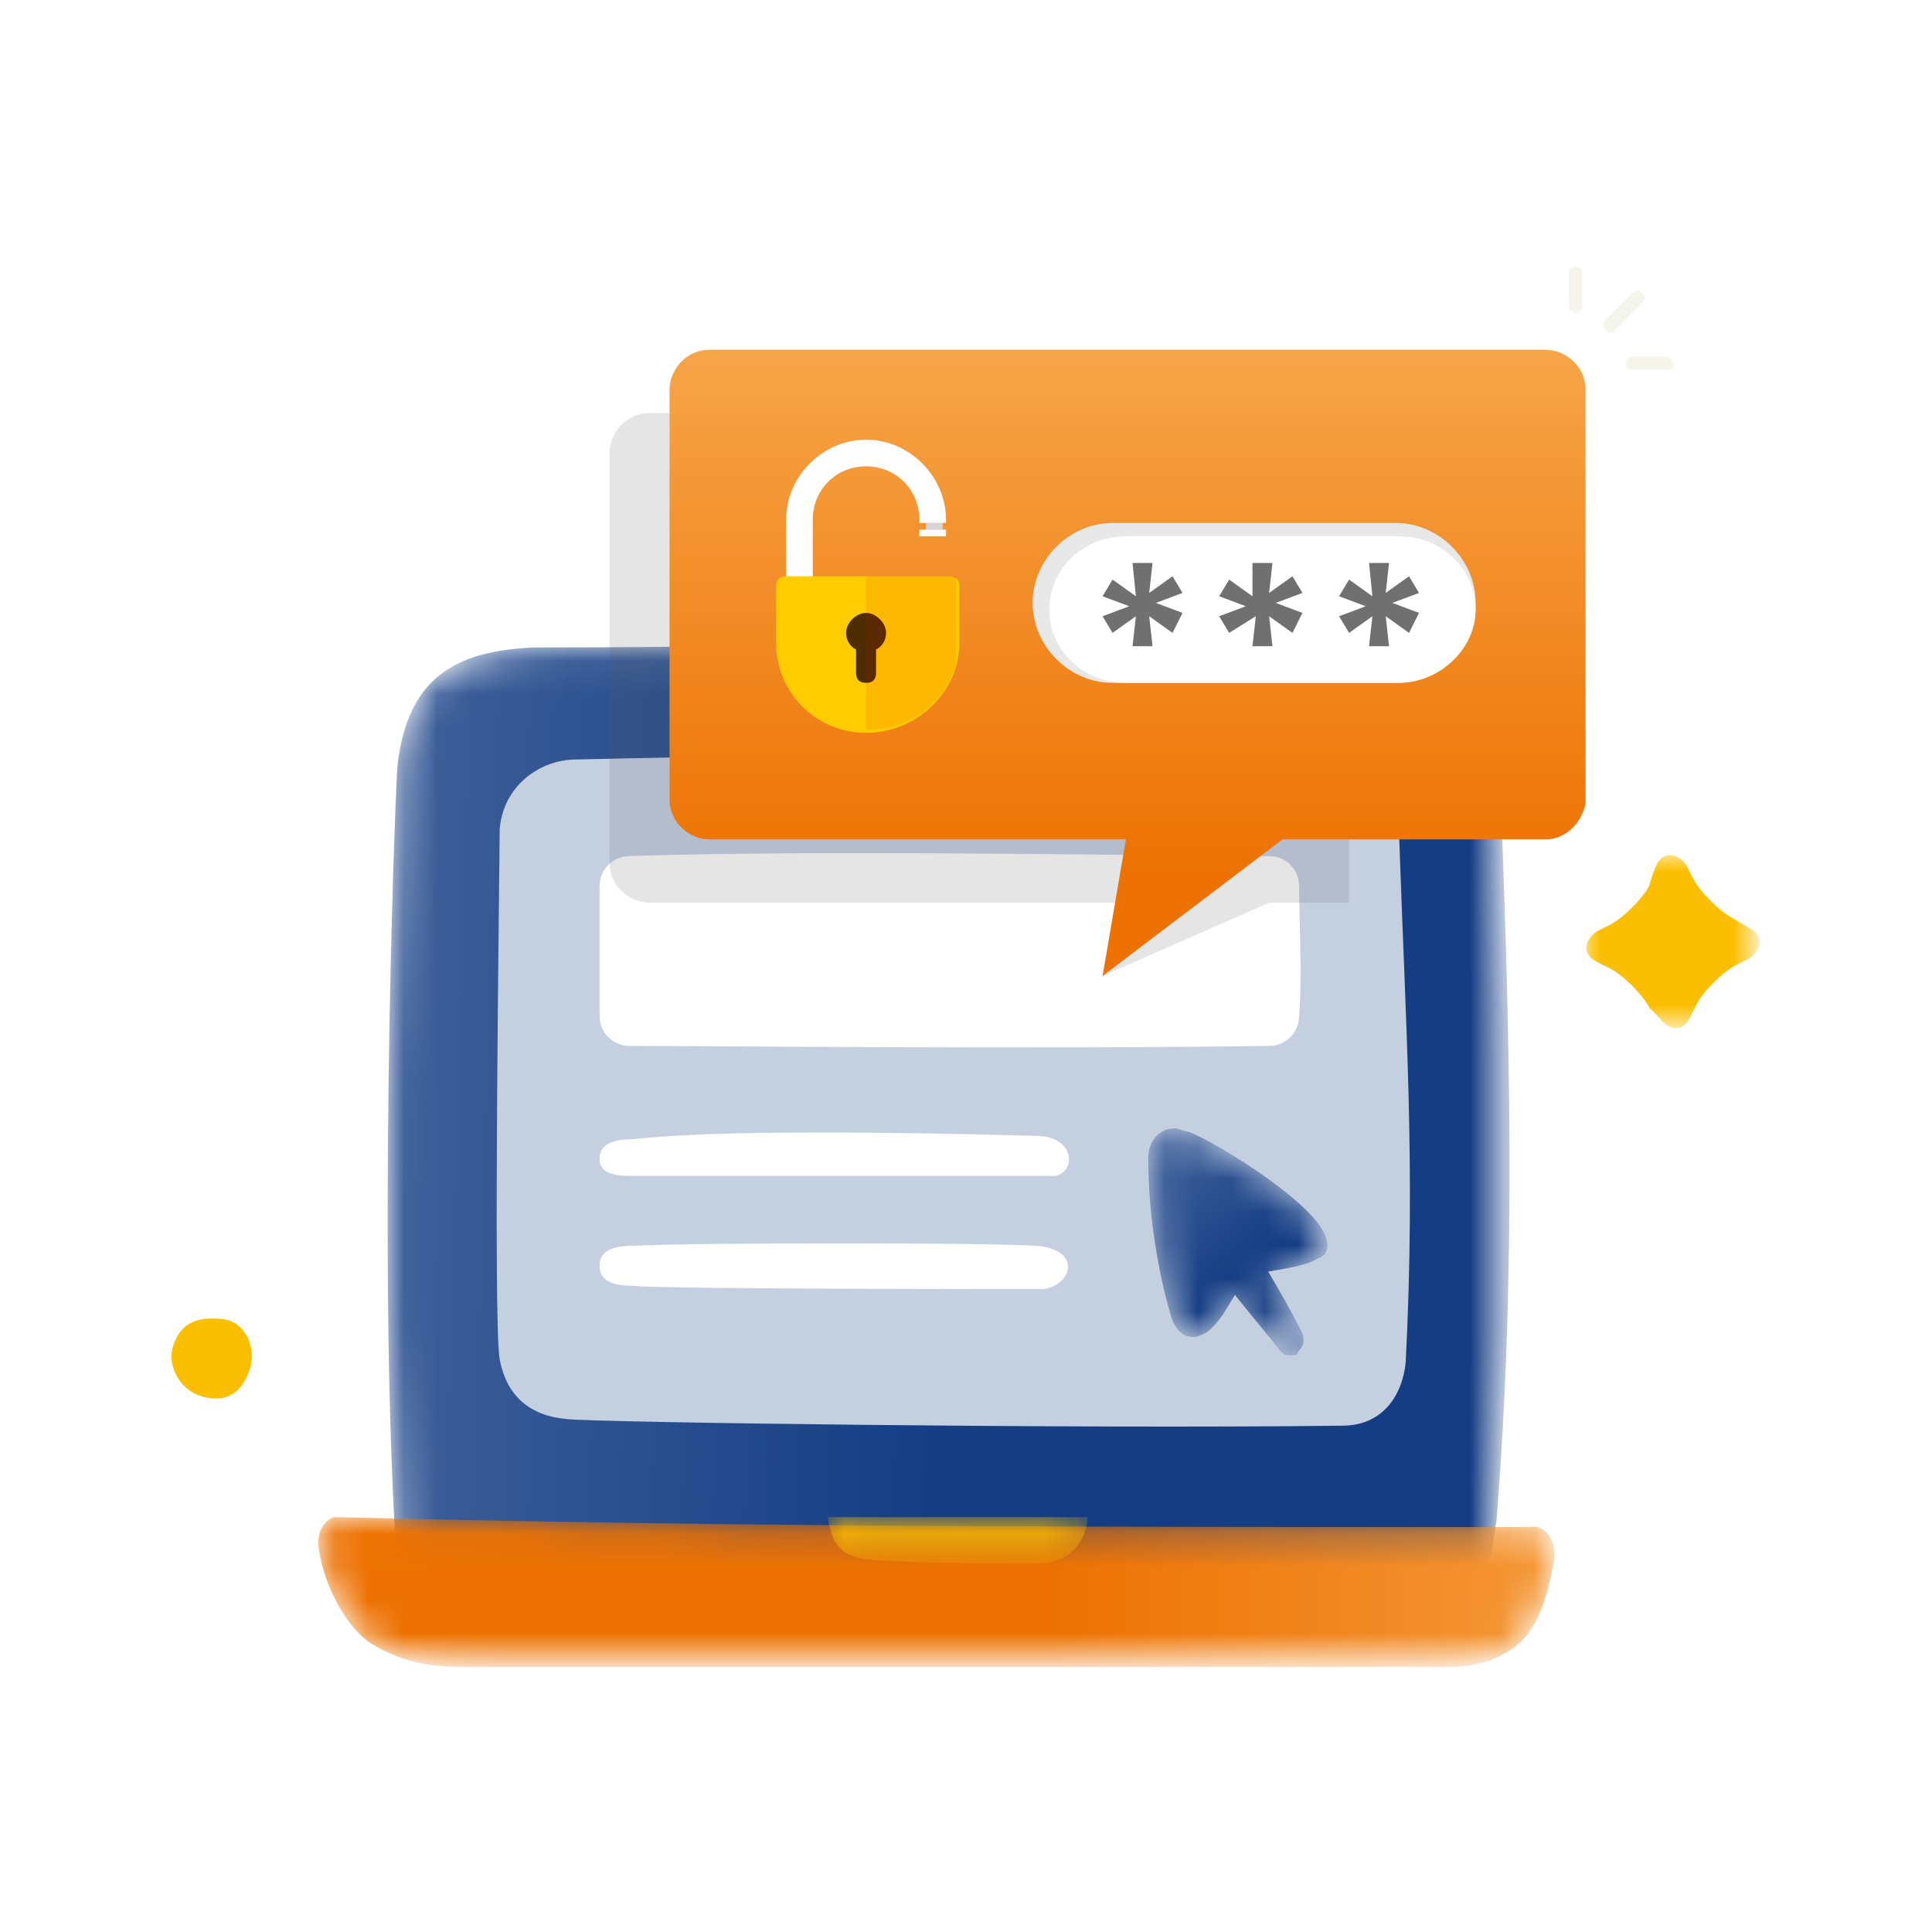 <?xml version="1.0" encoding="utf-8"?>
<!-- Generator: Adobe Illustrator 21.1.0, SVG Export Plug-In . SVG Version: 6.00 Build 0)  -->
<!DOCTYPE svg PUBLIC "-//W3C//DTD SVG 1.1//EN" "http://www.w3.org/Graphics/SVG/1.1/DTD/svg11.dtd">
<svg version="1.1" id="Layer_1" xmlns="http://www.w3.org/2000/svg" xmlns:xlink="http://www.w3.org/1999/xlink" x="0px" y="0px"
	 viewBox="0 0 58 58" style="enable-background:new 0 0 58 58;" xml:space="preserve">
<style type="text/css">
	.st0{filter:url(#Adobe_OpacityMaskFilter);}
	.st1{fill:#FFFFFF;}
	.st2{mask:url(#b_2_);fill:#FCBF00;}
	.st3{fill:#FCBF00;}
	.st4{filter:url(#Adobe_OpacityMaskFilter_1_);}
	.st5{mask:url(#e_2_);fill:url(#SVGID_1_);}
	.st6{filter:url(#Adobe_OpacityMaskFilter_2_);}
	.st7{mask:url(#h_2_);fill:url(#SVGID_2_);}
	.st8{fill:#C4CFE0;}
	.st9{filter:url(#Adobe_OpacityMaskFilter_3_);}
	.st10{mask:url(#j_2_);fill:#FCBF00;}
	.st11{filter:url(#Adobe_OpacityMaskFilter_4_);}
	.st12{mask:url(#m_2_);fill:url(#SVGID_3_);}
	.st13{opacity:0.16;clip-path:url(#SVGID_5_);fill:#5D5D5D;}
	.st14{fill:url(#SVGID_6_);}
	.st15{fill:#F5F5EB;}
	.st16{fill:#D4D4D9;}
	.st17{fill:#FEFEFF;}
	.st18{fill:#FFCC00;}
	.st19{opacity:0.85;fill:#301300;}
	.st20{opacity:0.1;clip-path:url(#SVGID_8_);fill:#E70013;}
	.st21{fill:#E8E8E8;}
	.st22{fill:#707070;}
</style>
<title>nav-wireless</title>
<desc>Created with Sketch.</desc>
<g>
	<g>
		<g transform="translate(63.524 20.868)">
			<defs>
				<filter id="Adobe_OpacityMaskFilter" filterUnits="userSpaceOnUse" x="-16" y="4.8" width="5.3" height="5.3">
					<feColorMatrix  type="matrix" values="1 0 0 0 0  0 1 0 0 0  0 0 1 0 0  0 0 0 1 0"/>
				</filter>
			</defs>
			<mask maskUnits="userSpaceOnUse" x="-16" y="4.8" width="5.3" height="5.3" id="b_2_">
				<g class="st0">
					<path id="a_2_" class="st1" d="M-16,4.8h5.3v5.3H-16L-16,4.8z"/>
				</g>
			</mask>
			<path class="st2" d="M-13.8,5.1c0.2-0.4,0.6-0.4,0.9,0l0.2,0.4c0.2,0.4,0.8,1,1.2,1.2L-11,7c0.4,0.2,0.4,0.6,0,0.9l-0.4,0.2
				c-0.4,0.2-1,0.8-1.2,1.2l-0.2,0.4c-0.2,0.4-0.6,0.4-0.9,0L-14,9.4c-0.2-0.4-0.8-1-1.2-1.2l-0.4-0.2c-0.4-0.2-0.4-0.6,0-0.9
				l0.4-0.2c0.4-0.2,1-0.8,1.2-1.2C-14,5.6-13.8,5.1-13.8,5.1z"/>
		</g>
		<path class="st3" d="M7.5,41.1c-0.3,0.9-0.9,1-1.5,0.8c-0.6-0.2-1-0.9-0.8-1.5c0.2-0.6,0.6-0.9,1.5-0.8
			C7.4,39.7,7.7,40.5,7.5,41.1"/>
		<g transform="translate(7.928 11.437)">
			<defs>
				<filter id="Adobe_OpacityMaskFilter_1_" filterUnits="userSpaceOnUse" x="3.7" y="7.9" width="33.6" height="28.5">
					<feColorMatrix  type="matrix" values="1 0 0 0 0  0 1 0 0 0  0 0 1 0 0  0 0 0 1 0"/>
				</filter>
			</defs>
			<mask maskUnits="userSpaceOnUse" x="3.7" y="7.9" width="33.6" height="28.5" id="e_2_">
				<g class="st4">
					<path id="c_2_" class="st1" d="M22.2,7.9C17.5,7.9,12.9,8,8.1,8C6,8.1,4.3,8.7,4,11.6c-0.1,1.6-0.6,15.6,0,24.1
						c10.8,0.7,19.6,0.8,30.4,0.7c0.7,0,1.6-0.1,2.1-0.6c0.4-0.4,0.4-1,0.5-1.6c0.6-7.5,0.4-14.8,0.1-22.3c0-0.8-0.3-1.6-0.7-2.3
						c-0.8-1.3-2.6-1.5-4.2-1.6c-3.3-0.1-6.4-0.1-9.6-0.1H22.2L22.2,7.9z"/>
				</g>
			</mask>
			
				<linearGradient id="SVGID_1_" gradientUnits="userSpaceOnUse" x1="-665.118" y1="323.658" x2="-664.668" y2="323.646" gradientTransform="matrix(52.074 0 0 -44.092 34632.461 14292.129)">
				<stop  offset="0" style="stop-color:#4F6EA3"/>
				<stop  offset="1" style="stop-color:#143D83"/>
			</linearGradient>
			<path class="st5" d="M22.2,7.9C17.5,7.9,12.9,8,8.1,8C6,8.1,4.3,8.7,4,11.6c-0.1,1.6-0.6,15.6,0,24.1c10.8,0.7,19.6,0.8,30.4,0.7
				c0.7,0,1.6-0.1,2.1-0.6c0.4-0.4,0.4-1,0.5-1.6c0.6-7.5,0.4-14.8,0.1-22.3c0-0.8-0.3-1.6-0.7-2.3c-0.8-1.3-2.6-1.5-4.2-1.6
				c-3.3-0.1-6.4-0.1-9.6-0.1H22.2L22.2,7.9z"/>
		</g>
		<g transform="translate(4.453 51.644)">
			<defs>
				<filter id="Adobe_OpacityMaskFilter_2_" filterUnits="userSpaceOnUse" x="5.1" y="-6.1" width="37.2" height="4.5">
					<feColorMatrix  type="matrix" values="1 0 0 0 0  0 1 0 0 0  0 0 1 0 0  0 0 0 1 0"/>
				</filter>
			</defs>
			<mask maskUnits="userSpaceOnUse" x="5.1" y="-6.1" width="37.2" height="4.5" id="h_2_">
				<g class="st6">
					<path id="f_2_" class="st1" d="M5.1-5.3c0.1,1.1,0.8,2.5,1.6,3c1,0.6,1.8,0.7,2.9,0.7l29.4,0c0.6,0,1.2-0.1,1.7-0.4
						c1-0.5,1.3-1.7,1.5-2.8c0.1-0.6-0.3-1.1-0.7-1c-13.3,0-24,0-35.9-0.3C5.5-6.1,5.1-5.9,5.1-5.3"/>
				</g>
			</mask>
			
				<linearGradient id="SVGID_2_" gradientUnits="userSpaceOnUse" x1="-661.951" y1="250.665" x2="-662.33" y2="250.665" gradientTransform="matrix(57.511 0 0 -7.023 38118.586 1756.593)">
				<stop  offset="0" style="stop-color:#F7A84D"/>
				<stop  offset="1" style="stop-color:#ED7202"/>
			</linearGradient>
			<path class="st7" d="M5.1-5.3c0.1,1.1,0.8,2.5,1.6,3c1,0.6,1.8,0.7,2.9,0.7l29.4,0c0.6,0,1.2-0.1,1.7-0.4c1-0.5,1.3-1.7,1.5-2.8
				c0.1-0.6-0.3-1.1-0.7-1c-13.3,0-24,0-35.9-0.3C5.5-6.1,5.1-5.9,5.1-5.3"/>
		</g>
		<path class="st8" d="M15,24.9C15,26,14.8,39.7,15,40.8c0.2,1.1,0.9,1.7,2,1.8c0.7,0.1,15.3,0.3,23.3,0.2c1.2,0,1.8-0.9,1.9-1.9
			c0.3-5.9,0-10-0.2-15.9c0-1.1-0.8-2.1-2.1-2.1c-8.4-0.3-14-0.3-22.6-0.1C16.2,22.8,15.1,23.6,15,24.9"/>
		<path class="st3" d="M29,21c0,0.3-0.3,0.4-0.6,0.4c-0.3,0-0.5-0.2-0.5-0.5s0.2-0.5,0.5-0.5C28.9,20.4,29,20.7,29,21"/>
		<g transform="translate(4.453 51.644)">
			<defs>
				<filter id="Adobe_OpacityMaskFilter_3_" filterUnits="userSpaceOnUse" x="20.4" y="-6.1" width="7.8" height="1.4">
					<feColorMatrix  type="matrix" values="1 0 0 0 0  0 1 0 0 0  0 0 1 0 0  0 0 0 1 0"/>
				</filter>
			</defs>
			<mask maskUnits="userSpaceOnUse" x="20.4" y="-6.1" width="7.8" height="1.4" id="j_2_">
				<g class="st9">
					<path id="i_2_" class="st1" d="M5.1-5.3c0.1,1.1,0.8,2.5,1.6,3c1,0.6,1.8,0.7,2.9,0.7l29.4,0c0.6,0,1.2-0.1,1.7-0.4
						c1-0.5,1.3-1.7,1.5-2.8c0.1-0.6-0.3-1.1-0.7-1c-13.3,0-24,0-35.9-0.3C5.5-6.1,5.1-5.9,5.1-5.3z"/>
				</g>
			</mask>
			<path class="st10" d="M20.4-6.1c0.1,0.9,0.5,1.3,1.6,1.3c1.2,0.1,4.6,0.1,4.6,0.1c1.6,0,1.6-1.4,1.6-1.4H20.4L20.4-6.1z"/>
		</g>
		<g>
			<path class="st1" d="M38.1,31.4c-7.4,0.1-16.4,0-19.2,0c-0.5,0-0.9-0.4-0.9-0.9c0-1.3,0-2.6,0-3.9c0-0.5,0.4-0.9,0.9-0.9
				c5.8-0.2,16.2,0,19.2,0c0.5,0,0.9,0.4,0.9,0.9c0,1,0.1,2.7,0,3.9C39,31,38.6,31.4,38.1,31.4 M18,34.8c0-0.4,0.3-0.6,1-0.6
				C20.9,34,23.2,34,25,34c2.8,0,6.1,0.1,6.1,0.1c1.3,0,1.2,1.3,0.4,1.2c0,0-11.8,0-12.6,0C18.4,35.3,18,35.2,18,34.8 M18,38
				c0-0.4,0.3-0.6,1-0.6c1.9-0.1,10.7-0.1,12.1,0c1.4,0.1,1.1,1.2,0.2,1.3c-0.8,0-11.7,0-12.3-0.1C18.3,38.6,18,38.4,18,38"/>
		</g>
		<g transform="translate(43.172 33.774)">
			<defs>
				<filter id="Adobe_OpacityMaskFilter_4_" filterUnits="userSpaceOnUse" x="-8.7" y="0.1" width="5.5" height="6.8">
					<feColorMatrix  type="matrix" values="1 0 0 0 0  0 1 0 0 0  0 0 1 0 0  0 0 0 1 0"/>
				</filter>
			</defs>
			<mask maskUnits="userSpaceOnUse" x="-8.7" y="0.1" width="5.5" height="6.8" id="m_2_">
				<g class="st11">
					<path id="k_2_" class="st1" d="M-8.7,1c0,2,0.4,3.8,0.7,4.8c0.3,0.8,0.9,0.6,1.2,0.3c0.3-0.3,0.4-0.5,0.7-1
						c0.4,0.5,0.9,1.1,1.3,1.6C-4.6,7-4.4,6.9-4.3,6.9c0.1,0,0.1-0.1,0.1-0.1C-4,6.6-4,6.4-4.1,6.2c-0.3-0.6-0.7-1.3-1-1.8
						C-4.5,4.3-3.9,4.2-3.6,4c0.3-0.1,0.4-0.4,0.1-0.9C-4.2,2-6.9,0.4-7.5,0.2c-0.1,0-0.3-0.1-0.4-0.1C-8.3,0.1-8.7,0.4-8.7,1"/>
				</g>
			</mask>
			
				<linearGradient id="SVGID_3_" gradientUnits="userSpaceOnUse" x1="-634.86" y1="281.349" x2="-634.501" y2="280.832" gradientTransform="matrix(8.439 0 0 -10.476 5348.992 2946.194)">
				<stop  offset="0" style="stop-color:#4F6EA3"/>
				<stop  offset="1" style="stop-color:#143D83"/>
			</linearGradient>
			<path class="st12" d="M-8.7,1c0,2,0.4,3.8,0.7,4.8c0.3,0.8,0.9,0.6,1.2,0.3c0.3-0.3,0.4-0.5,0.7-1c0.4,0.5,0.9,1.1,1.3,1.6
				C-4.6,7-4.4,6.9-4.3,6.9c0.1,0,0.1-0.1,0.1-0.1C-4,6.6-4,6.4-4.1,6.2c-0.3-0.6-0.7-1.3-1-1.8C-4.5,4.3-3.9,4.2-3.6,4
				c0.3-0.1,0.4-0.4,0.1-0.9C-4.2,2-6.9,0.4-7.5,0.2c-0.1,0-0.3-0.1-0.4-0.1C-8.3,0.1-8.7,0.4-8.7,1"/>
		</g>
	</g>
	<g>
		<g>
			<defs>
				<rect id="SVGID_4_" x="14.7" y="10" width="25.8" height="22.1"/>
			</defs>
			<clipPath id="SVGID_5_">
				<use xlink:href="#SVGID_4_"  style="overflow:visible;"/>
			</clipPath>
			<path class="st13" d="M44.6,27.1h-6.5l-5,2.2l1.2-2.2H19.5c-0.6,0-1.2-0.5-1.2-1.2V13.6c0-0.6,0.5-1.2,1.2-1.2h25.1
				c0.6,0,1.2,0.5,1.2,1.2V26C45.8,26.6,45.3,27.1,44.6,27.1z"/>
		</g>
		<linearGradient id="SVGID_6_" gradientUnits="userSpaceOnUse" x1="33.831" y1="9.534" x2="33.831" y2="26.275">
			<stop  offset="0" style="stop-color:#F7A84D"/>
			<stop  offset="1" style="stop-color:#ED7202"/>
		</linearGradient>
		<path class="st14" d="M46.4,25.2h-7.9l-5.4,4.1l0.7-4.1H21.3c-0.6,0-1.2-0.5-1.2-1.2V11.7c0-0.6,0.5-1.2,1.2-1.2h25.1
			c0.6,0,1.2,0.5,1.2,1.2v12.4C47.5,24.7,47,25.2,46.4,25.2z"/>
		<g>
			<path class="st15" d="M48.4,10c-0.1,0-0.1,0-0.2-0.1c-0.1-0.1-0.1-0.2,0-0.3l0.8-0.8c0.1-0.1,0.2-0.1,0.3,0
				c0.1,0.1,0.1,0.2,0,0.3l-0.8,0.8C48.5,9.9,48.5,10,48.4,10z"/>
			<path class="st15" d="M50,11.1h-1c-0.1,0-0.2-0.1-0.2-0.2c0-0.1,0.1-0.2,0.2-0.2h1c0.1,0,0.2,0.1,0.2,0.2
				C50.3,11,50.2,11.1,50,11.1z"/>
			<path class="st15" d="M47.3,9.4c-0.1,0-0.2-0.1-0.2-0.2v-1c0-0.1,0.1-0.2,0.2-0.2c0.1,0,0.2,0.1,0.2,0.2v1
				C47.5,9.3,47.4,9.4,47.3,9.4z"/>
		</g>
		<g>
			<g>
				<rect x="27.8" y="15.7" class="st16" width="0.5" height="0.2"/>
				<rect x="27.6" y="15.9" class="st17" width="0.8" height="0.2"/>
				<path class="st17" d="M27.6,15.7h0.8v-0.1c0-1.3-1.1-2.4-2.4-2.4c-1.3,0-2.4,1.1-2.4,2.4v1.9h0.8v-1.9c0-0.9,0.7-1.6,1.6-1.6
					c0.9,0,1.6,0.7,1.6,1.6V15.7z"/>
			</g>
			<path class="st18" d="M26,22L26,22c-1.5,0-2.7-1.2-2.7-2.7v-1.7c0-0.2,0.1-0.3,0.3-0.3h4.9c0.2,0,0.3,0.1,0.3,0.3v1.7
				C28.8,20.8,27.5,22,26,22z"/>
			<path class="st19" d="M26.6,19c0-0.3-0.3-0.6-0.6-0.6c-0.3,0-0.6,0.3-0.6,0.6c0,0.2,0.1,0.4,0.3,0.5v0.7c0,0.2,0.1,0.3,0.3,0.3
				c0.2,0,0.3-0.1,0.3-0.3v-0.7C26.5,19.4,26.6,19.2,26.6,19z"/>
			<g>
				<defs>
					<path id="SVGID_7_" d="M28.8,17.5v1.7c0,1.5-1.2,2.7-2.7,2.7h0c-1.5,0-2.7-1.2-2.7-2.7v-1.7c0-0.1,0.1-0.2,0.2-0.2h0.1v-1.7
						c0-1.4,1.2-2.5,2.6-2.4c1.2,0.1,2.3,1.1,2.3,2.5v0h-0.8v-0.1c0-0.9-0.7-1.6-1.6-1.6c-0.9,0-1.6,0.7-1.6,1.6v1.7h3.1h0.1h0.8
						h0.1C28.7,17.3,28.8,17.4,28.8,17.5z M27.6,16.2h0.8v-0.2h-0.8V16.2z"/>
				</defs>
				<clipPath id="SVGID_8_">
					<use xlink:href="#SVGID_7_"  style="overflow:visible;"/>
				</clipPath>
				<rect x="26" y="17.3" class="st20" width="2.7" height="4.7"/>
			</g>
		</g>
		<g>
			<path class="st21" d="M41.9,20.5h-8.5c-1.3,0-2.4-1.1-2.4-2.4v0c0-1.3,1.1-2.4,2.4-2.4h8.5c1.3,0,2.4,1.1,2.4,2.4v0
				C44.3,19.4,43.2,20.5,41.9,20.5z"/>
			<path class="st1" d="M42,20.5h-8.2c-1.3,0-2.3-1-2.3-2.2v0c0-1.2,1-2.2,2.3-2.2H42c1.3,0,2.3,1,2.3,2.2v0
				C44.3,19.5,43.2,20.5,42,20.5z"/>
			<g>
				<g>
					<path class="st22" d="M34,16.9h0.6l-0.1,0.9l0.7-0.5l0.3,0.5l-0.8,0.3l0.8,0.3L35.2,19l-0.7-0.5l0.1,0.9H34l0.1-0.9L33.4,19
						l-0.3-0.5l0.8-0.3l-0.8-0.3l0.3-0.5l0.7,0.5L34,16.9z"/>
					<path class="st22" d="M37.6,16.9h0.6l-0.1,0.9l0.7-0.5l0.3,0.5l-0.8,0.3l0.8,0.3L38.8,19l-0.7-0.5l0.1,0.9h-0.6l0.1-0.9
						L36.9,19l-0.3-0.5l0.8-0.3l-0.8-0.3l0.3-0.5l0.7,0.5L37.6,16.9z"/>
					<path class="st22" d="M41.1,16.9h0.6l-0.1,0.9l0.7-0.5l0.3,0.5l-0.8,0.3l0.8,0.3L42.3,19l-0.7-0.5l0.1,0.9h-0.6l0.1-0.9
						L40.5,19l-0.3-0.5l0.8-0.3l-0.8-0.3l0.3-0.5l0.7,0.5L41.1,16.9z"/>
				</g>
			</g>
		</g>
	</g>
</g>
</svg>
